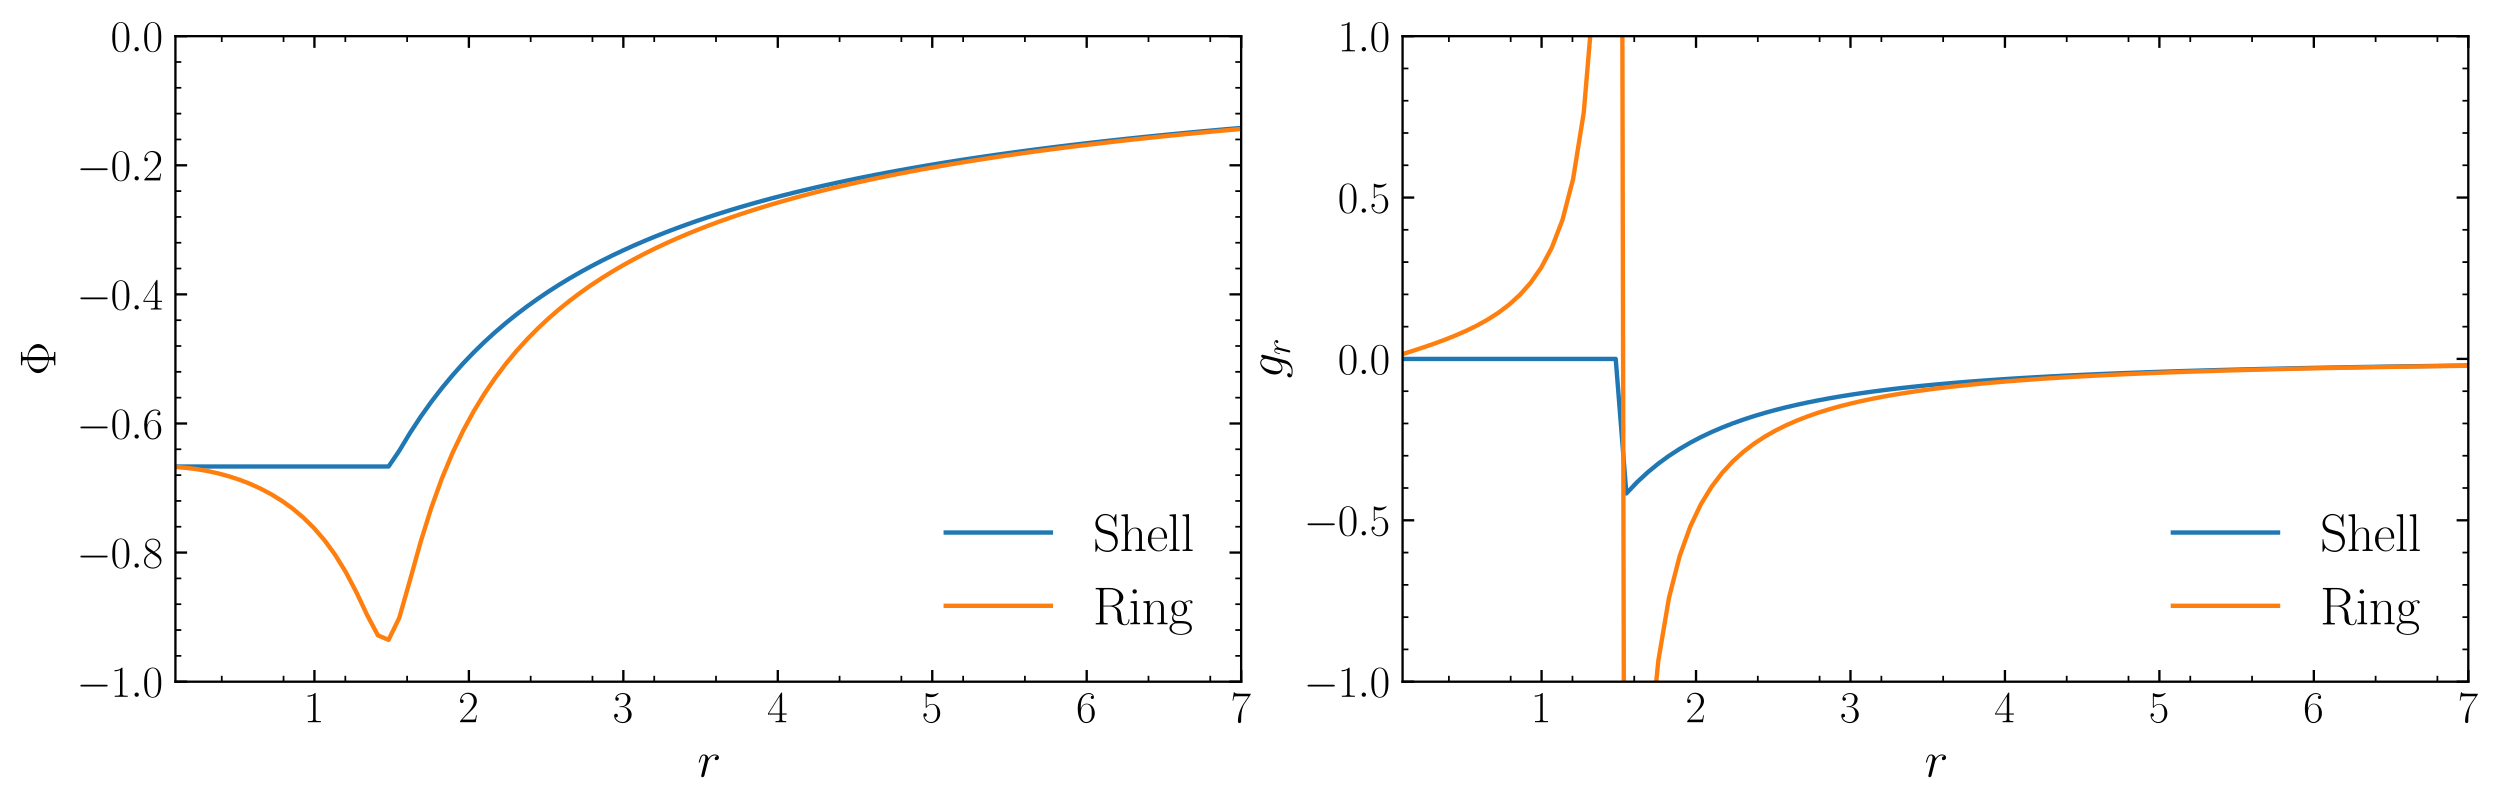 <?xml version="1.0" encoding="utf-8" standalone="no"?>
<!DOCTYPE svg PUBLIC "-//W3C//DTD SVG 1.1//EN"
  "http://www.w3.org/Graphics/SVG/1.1/DTD/svg11.dtd">
<svg xmlns:xlink="http://www.w3.org/1999/xlink" width="856.138pt" height="276.48pt" viewBox="0 0 856.138 276.48" xmlns="http://www.w3.org/2000/svg" version="1.1">
 <defs>
  <style type="text/css">*{stroke-linejoin: round; stroke-linecap: butt}</style>
 </defs>
 <g id="figure_1">
  <g id="patch_1">
   <path d="M 0 276.48 
L 856.138 276.48 
L 856.138 0 
L 0 0 
z
" style="fill: #ffffff"/>
  </g>
  <g id="axes_1">
   <g id="patch_2">
    <path d="M 60.076 233.441 
L 425.04 233.441 
L 425.04 12.389 
L 60.076 12.389 
z
" style="fill: #ffffff"/>
   </g>
   <g id="matplotlib.axis_1">
    <g id="xtick_1">
     <g id="line2d_1">
      <defs>
       <path id="mc310a62a4a" d="M 0 0 
L 0 -4 
" style="stroke: #000000; stroke-width: 0.8"/>
      </defs>
      <g>
       <use xlink:href="#mc310a62a4a" x="107.68" y="233.441" style="stroke: #000000; stroke-width: 0.8"/>
      </g>
     </g>
     <g id="line2d_2">
      <defs>
       <path id="m1929230d00" d="M 0 0 
L 0 4 
" style="stroke: #000000; stroke-width: 0.8"/>
      </defs>
      <g>
       <use xlink:href="#m1929230d00" x="107.68" y="12.389" style="stroke: #000000; stroke-width: 0.8"/>
      </g>
     </g>
     <g id="text_1">
      <!-- $\mathdefault{1}$ -->
      <g transform="translate(104.022 247.319) scale(0.15 -0.15)">
       <defs>
        <path id="CMR17-31" d="M 1702 4058 
C 1702 4192 1696 4192 1606 4192 
C 1357 3916 979 3827 621 3827 
C 602 3827 570 3827 563 3808 
C 557 3795 557 3782 557 3648 
C 755 3648 1088 3686 1344 3839 
L 1344 461 
C 1344 236 1331 160 781 160 
L 589 160 
L 589 0 
C 896 0 1216 0 1523 0 
C 1830 0 2150 0 2458 0 
L 2458 160 
L 2266 160 
C 1715 160 1702 230 1702 458 
L 1702 4058 
z
" transform="scale(0.016)"/>
       </defs>
       <use xlink:href="#CMR17-31" transform="scale(0.996)"/>
      </g>
     </g>
    </g>
    <g id="xtick_2">
     <g id="line2d_3">
      <g>
       <use xlink:href="#mc310a62a4a" x="160.573" y="233.441" style="stroke: #000000; stroke-width: 0.8"/>
      </g>
     </g>
     <g id="line2d_4">
      <g>
       <use xlink:href="#m1929230d00" x="160.573" y="12.389" style="stroke: #000000; stroke-width: 0.8"/>
      </g>
     </g>
     <g id="text_2">
      <!-- $\mathdefault{2}$ -->
      <g transform="translate(156.915 247.319) scale(0.15 -0.15)">
       <defs>
        <path id="CMR17-32" d="M 2669 989 
L 2554 989 
C 2490 536 2438 459 2413 420 
C 2381 369 1920 369 1830 369 
L 602 369 
C 832 619 1280 1072 1824 1597 
C 2214 1967 2669 2402 2669 3035 
C 2669 3790 2067 4224 1395 4224 
C 691 4224 262 3604 262 3030 
C 262 2780 448 2748 525 2748 
C 589 2748 781 2787 781 3010 
C 781 3207 614 3264 525 3264 
C 486 3264 448 3258 422 3245 
C 544 3790 915 4058 1306 4058 
C 1862 4058 2227 3617 2227 3035 
C 2227 2479 1901 2000 1536 1584 
L 262 146 
L 262 0 
L 2515 0 
L 2669 989 
z
" transform="scale(0.016)"/>
       </defs>
       <use xlink:href="#CMR17-32" transform="scale(0.996)"/>
      </g>
     </g>
    </g>
    <g id="xtick_3">
     <g id="line2d_5">
      <g>
       <use xlink:href="#mc310a62a4a" x="213.467" y="233.441" style="stroke: #000000; stroke-width: 0.8"/>
      </g>
     </g>
     <g id="line2d_6">
      <g>
       <use xlink:href="#m1929230d00" x="213.467" y="12.389" style="stroke: #000000; stroke-width: 0.8"/>
      </g>
     </g>
     <g id="text_3">
      <!-- $\mathdefault{3}$ -->
      <g transform="translate(209.808 247.319) scale(0.15 -0.15)">
       <defs>
        <path id="CMR17-33" d="M 1414 2157 
C 1984 2157 2234 1662 2234 1090 
C 2234 320 1824 25 1453 25 
C 1114 25 563 194 390 693 
C 422 680 454 680 486 680 
C 640 680 755 782 755 948 
C 755 1133 614 1216 486 1216 
C 378 1216 211 1165 211 926 
C 211 335 787 -128 1466 -128 
C 2176 -128 2720 430 2720 1085 
C 2720 1707 2208 2157 1600 2227 
C 2086 2328 2554 2756 2554 3329 
C 2554 3820 2048 4179 1472 4179 
C 890 4179 378 3829 378 3329 
C 378 3110 544 3072 627 3072 
C 762 3072 877 3155 877 3321 
C 877 3486 762 3569 627 3569 
C 602 3569 570 3569 544 3557 
C 730 3959 1235 4032 1459 4032 
C 1683 4032 2106 3925 2106 3320 
C 2106 3143 2080 2828 1862 2550 
C 1670 2304 1453 2304 1242 2284 
C 1210 2284 1062 2269 1037 2269 
C 992 2263 966 2257 966 2208 
C 966 2163 973 2157 1101 2157 
L 1414 2157 
z
" transform="scale(0.016)"/>
       </defs>
       <use xlink:href="#CMR17-33" transform="scale(0.996)"/>
      </g>
     </g>
    </g>
    <g id="xtick_4">
     <g id="line2d_7">
      <g>
       <use xlink:href="#mc310a62a4a" x="266.36" y="233.441" style="stroke: #000000; stroke-width: 0.8"/>
      </g>
     </g>
     <g id="line2d_8">
      <g>
       <use xlink:href="#m1929230d00" x="266.36" y="12.389" style="stroke: #000000; stroke-width: 0.8"/>
      </g>
     </g>
     <g id="text_4">
      <!-- $\mathdefault{4}$ -->
      <g transform="translate(262.702 247.319) scale(0.15 -0.15)">
       <defs>
        <path id="CMR17-34" d="M 2150 4122 
C 2150 4256 2144 4256 2029 4256 
L 128 1254 
L 128 1088 
L 1779 1088 
L 1779 457 
C 1779 224 1766 160 1318 160 
L 1197 160 
L 1197 0 
C 1402 0 1747 0 1965 0 
C 2182 0 2528 0 2733 0 
L 2733 160 
L 2611 160 
C 2163 160 2150 224 2150 457 
L 2150 1088 
L 2803 1088 
L 2803 1254 
L 2150 1254 
L 2150 4122 
z
M 1798 3703 
L 1798 1254 
L 256 1254 
L 1798 3703 
z
" transform="scale(0.016)"/>
       </defs>
       <use xlink:href="#CMR17-34" transform="scale(0.996)"/>
      </g>
     </g>
    </g>
    <g id="xtick_5">
     <g id="line2d_9">
      <g>
       <use xlink:href="#mc310a62a4a" x="319.253" y="233.441" style="stroke: #000000; stroke-width: 0.8"/>
      </g>
     </g>
     <g id="line2d_10">
      <g>
       <use xlink:href="#m1929230d00" x="319.253" y="12.389" style="stroke: #000000; stroke-width: 0.8"/>
      </g>
     </g>
     <g id="text_5">
      <!-- $\mathdefault{5}$ -->
      <g transform="translate(315.595 247.319) scale(0.15 -0.15)">
       <defs>
        <path id="CMR17-35" d="M 730 3692 
C 794 3666 1056 3584 1325 3584 
C 1920 3584 2246 3911 2432 4100 
C 2432 4157 2432 4192 2394 4192 
C 2387 4192 2374 4192 2323 4163 
C 2099 4058 1837 3973 1517 3973 
C 1325 3973 1037 3999 723 4139 
C 653 4171 640 4171 634 4171 
C 602 4171 595 4164 595 4037 
L 595 2203 
C 595 2089 595 2057 659 2057 
C 691 2057 704 2070 736 2114 
C 941 2401 1222 2522 1542 2522 
C 1766 2522 2246 2382 2246 1289 
C 2246 1085 2246 715 2054 421 
C 1894 159 1645 25 1370 25 
C 947 25 518 320 403 814 
C 429 807 480 795 506 795 
C 589 795 749 840 749 1038 
C 749 1210 627 1280 506 1280 
C 358 1280 262 1190 262 1011 
C 262 454 704 -128 1382 -128 
C 2042 -128 2669 440 2669 1264 
C 2669 2030 2170 2624 1549 2624 
C 1222 2624 947 2503 730 2274 
L 730 3692 
z
" transform="scale(0.016)"/>
       </defs>
       <use xlink:href="#CMR17-35" transform="scale(0.996)"/>
      </g>
     </g>
    </g>
    <g id="xtick_6">
     <g id="line2d_11">
      <g>
       <use xlink:href="#mc310a62a4a" x="372.147" y="233.441" style="stroke: #000000; stroke-width: 0.8"/>
      </g>
     </g>
     <g id="line2d_12">
      <g>
       <use xlink:href="#m1929230d00" x="372.147" y="12.389" style="stroke: #000000; stroke-width: 0.8"/>
      </g>
     </g>
     <g id="text_6">
      <!-- $\mathdefault{6}$ -->
      <g transform="translate(368.489 247.319) scale(0.15 -0.15)">
       <defs>
        <path id="CMR17-36" d="M 678 2176 
C 678 3690 1395 4032 1811 4032 
C 1946 4032 2272 4009 2400 3776 
C 2298 3776 2106 3776 2106 3553 
C 2106 3381 2246 3323 2336 3323 
C 2394 3323 2566 3348 2566 3560 
C 2566 3954 2246 4179 1805 4179 
C 1043 4179 243 3390 243 1984 
C 243 253 966 -128 1478 -128 
C 2099 -128 2688 427 2688 1283 
C 2688 2081 2170 2662 1517 2662 
C 1126 2662 838 2407 678 1960 
L 678 2176 
z
M 1478 25 
C 691 25 691 1200 691 1436 
C 691 1896 909 2560 1504 2560 
C 1613 2560 1926 2560 2138 2120 
C 2253 1870 2253 1609 2253 1289 
C 2253 944 2253 690 2118 434 
C 1978 171 1773 25 1478 25 
z
" transform="scale(0.016)"/>
       </defs>
       <use xlink:href="#CMR17-36" transform="scale(0.996)"/>
      </g>
     </g>
    </g>
    <g id="xtick_7">
     <g id="line2d_13">
      <g>
       <use xlink:href="#mc310a62a4a" x="425.04" y="233.441" style="stroke: #000000; stroke-width: 0.8"/>
      </g>
     </g>
     <g id="line2d_14">
      <g>
       <use xlink:href="#m1929230d00" x="425.04" y="12.389" style="stroke: #000000; stroke-width: 0.8"/>
      </g>
     </g>
     <g id="text_7">
      <!-- $\mathdefault{7}$ -->
      <g transform="translate(421.382 247.319) scale(0.15 -0.15)">
       <defs>
        <path id="CMR17-37" d="M 2886 3941 
L 2886 4081 
L 1382 4081 
C 634 4081 621 4165 595 4288 
L 480 4288 
L 294 3094 
L 410 3094 
C 429 3215 474 3540 550 3661 
C 589 3712 1062 3712 1171 3712 
L 2579 3712 
L 1869 2661 
C 1395 1954 1069 999 1069 165 
C 1069 89 1069 -128 1299 -128 
C 1530 -128 1530 89 1530 171 
L 1530 465 
C 1530 1508 1709 2196 2003 2636 
L 2886 3941 
z
" transform="scale(0.016)"/>
       </defs>
       <use xlink:href="#CMR17-37" transform="scale(0.996)"/>
      </g>
     </g>
    </g>
    <g id="xtick_8">
     <g id="line2d_15">
      <defs>
       <path id="m6a909595a7" d="M 0 0 
L 0 -2 
" style="stroke: #000000; stroke-width: 0.6"/>
      </defs>
      <g>
       <use xlink:href="#m6a909595a7" x="75.944" y="233.441" style="stroke: #000000; stroke-width: 0.6"/>
      </g>
     </g>
     <g id="line2d_16">
      <defs>
       <path id="m5477a91a3f" d="M 0 0 
L 0 2 
" style="stroke: #000000; stroke-width: 0.6"/>
      </defs>
      <g>
       <use xlink:href="#m5477a91a3f" x="75.944" y="12.389" style="stroke: #000000; stroke-width: 0.6"/>
      </g>
     </g>
    </g>
    <g id="xtick_9">
     <g id="line2d_17">
      <g>
       <use xlink:href="#m6a909595a7" x="97.101" y="233.441" style="stroke: #000000; stroke-width: 0.6"/>
      </g>
     </g>
     <g id="line2d_18">
      <g>
       <use xlink:href="#m5477a91a3f" x="97.101" y="12.389" style="stroke: #000000; stroke-width: 0.6"/>
      </g>
     </g>
    </g>
    <g id="xtick_10">
     <g id="line2d_19">
      <g>
       <use xlink:href="#m6a909595a7" x="118.259" y="233.441" style="stroke: #000000; stroke-width: 0.6"/>
      </g>
     </g>
     <g id="line2d_20">
      <g>
       <use xlink:href="#m5477a91a3f" x="118.259" y="12.389" style="stroke: #000000; stroke-width: 0.6"/>
      </g>
     </g>
    </g>
    <g id="xtick_11">
     <g id="line2d_21">
      <g>
       <use xlink:href="#m6a909595a7" x="139.416" y="233.441" style="stroke: #000000; stroke-width: 0.6"/>
      </g>
     </g>
     <g id="line2d_22">
      <g>
       <use xlink:href="#m5477a91a3f" x="139.416" y="12.389" style="stroke: #000000; stroke-width: 0.6"/>
      </g>
     </g>
    </g>
    <g id="xtick_12">
     <g id="line2d_23">
      <g>
       <use xlink:href="#m6a909595a7" x="181.731" y="233.441" style="stroke: #000000; stroke-width: 0.6"/>
      </g>
     </g>
     <g id="line2d_24">
      <g>
       <use xlink:href="#m5477a91a3f" x="181.731" y="12.389" style="stroke: #000000; stroke-width: 0.6"/>
      </g>
     </g>
    </g>
    <g id="xtick_13">
     <g id="line2d_25">
      <g>
       <use xlink:href="#m6a909595a7" x="202.888" y="233.441" style="stroke: #000000; stroke-width: 0.6"/>
      </g>
     </g>
     <g id="line2d_26">
      <g>
       <use xlink:href="#m5477a91a3f" x="202.888" y="12.389" style="stroke: #000000; stroke-width: 0.6"/>
      </g>
     </g>
    </g>
    <g id="xtick_14">
     <g id="line2d_27">
      <g>
       <use xlink:href="#m6a909595a7" x="224.045" y="233.441" style="stroke: #000000; stroke-width: 0.6"/>
      </g>
     </g>
     <g id="line2d_28">
      <g>
       <use xlink:href="#m5477a91a3f" x="224.045" y="12.389" style="stroke: #000000; stroke-width: 0.6"/>
      </g>
     </g>
    </g>
    <g id="xtick_15">
     <g id="line2d_29">
      <g>
       <use xlink:href="#m6a909595a7" x="245.203" y="233.441" style="stroke: #000000; stroke-width: 0.6"/>
      </g>
     </g>
     <g id="line2d_30">
      <g>
       <use xlink:href="#m5477a91a3f" x="245.203" y="12.389" style="stroke: #000000; stroke-width: 0.6"/>
      </g>
     </g>
    </g>
    <g id="xtick_16">
     <g id="line2d_31">
      <g>
       <use xlink:href="#m6a909595a7" x="287.517" y="233.441" style="stroke: #000000; stroke-width: 0.6"/>
      </g>
     </g>
     <g id="line2d_32">
      <g>
       <use xlink:href="#m5477a91a3f" x="287.517" y="12.389" style="stroke: #000000; stroke-width: 0.6"/>
      </g>
     </g>
    </g>
    <g id="xtick_17">
     <g id="line2d_33">
      <g>
       <use xlink:href="#m6a909595a7" x="308.675" y="233.441" style="stroke: #000000; stroke-width: 0.6"/>
      </g>
     </g>
     <g id="line2d_34">
      <g>
       <use xlink:href="#m5477a91a3f" x="308.675" y="12.389" style="stroke: #000000; stroke-width: 0.6"/>
      </g>
     </g>
    </g>
    <g id="xtick_18">
     <g id="line2d_35">
      <g>
       <use xlink:href="#m6a909595a7" x="329.832" y="233.441" style="stroke: #000000; stroke-width: 0.6"/>
      </g>
     </g>
     <g id="line2d_36">
      <g>
       <use xlink:href="#m5477a91a3f" x="329.832" y="12.389" style="stroke: #000000; stroke-width: 0.6"/>
      </g>
     </g>
    </g>
    <g id="xtick_19">
     <g id="line2d_37">
      <g>
       <use xlink:href="#m6a909595a7" x="350.989" y="233.441" style="stroke: #000000; stroke-width: 0.6"/>
      </g>
     </g>
     <g id="line2d_38">
      <g>
       <use xlink:href="#m5477a91a3f" x="350.989" y="12.389" style="stroke: #000000; stroke-width: 0.6"/>
      </g>
     </g>
    </g>
    <g id="xtick_20">
     <g id="line2d_39">
      <g>
       <use xlink:href="#m6a909595a7" x="393.304" y="233.441" style="stroke: #000000; stroke-width: 0.6"/>
      </g>
     </g>
     <g id="line2d_40">
      <g>
       <use xlink:href="#m5477a91a3f" x="393.304" y="12.389" style="stroke: #000000; stroke-width: 0.6"/>
      </g>
     </g>
    </g>
    <g id="xtick_21">
     <g id="line2d_41">
      <g>
       <use xlink:href="#m6a909595a7" x="414.461" y="233.441" style="stroke: #000000; stroke-width: 0.6"/>
      </g>
     </g>
     <g id="line2d_42">
      <g>
       <use xlink:href="#m5477a91a3f" x="414.461" y="12.389" style="stroke: #000000; stroke-width: 0.6"/>
      </g>
     </g>
    </g>
    <g id="text_8">
     <!-- $r$ -->
     <g transform="translate(238.821 265.986) scale(0.17 -0.17)">
      <defs>
       <path id="CMMI12-72" d="M 2490 2612 
C 2291 2574 2189 2433 2189 2293 
C 2189 2139 2310 2088 2400 2088 
C 2579 2088 2726 2242 2726 2433 
C 2726 2638 2528 2816 2208 2816 
C 1952 2816 1658 2701 1389 2312 
C 1344 2650 1088 2816 832 2816 
C 582 2816 454 2625 378 2484 
C 269 2254 173 1871 173 1839 
C 173 1814 198 1782 243 1782 
C 294 1782 301 1788 339 1935 
C 435 2318 557 2689 813 2689 
C 966 2689 1011 2580 1011 2395 
C 1011 2254 947 2005 902 1807 
L 723 1118 
C 698 996 627 709 595 594 
C 550 428 480 128 480 96 
C 480 6 550 -64 646 -64 
C 717 -64 838 -19 877 109 
C 896 160 1133 1124 1171 1271 
C 1203 1411 1242 1546 1274 1686 
C 1299 1775 1325 1878 1344 1961 
C 1363 2018 1536 2331 1696 2472 
C 1773 2542 1939 2689 2202 2689 
C 2304 2689 2406 2670 2490 2612 
z
" transform="scale(0.016)"/>
      </defs>
      <use xlink:href="#CMMI12-72" transform="scale(0.996)"/>
     </g>
    </g>
   </g>
   <g id="matplotlib.axis_2">
    <g id="ytick_1">
     <g id="line2d_43">
      <defs>
       <path id="m369d81bbe6" d="M 0 0 
L 4 0 
" style="stroke: #000000; stroke-width: 0.8"/>
      </defs>
      <g>
       <use xlink:href="#m369d81bbe6" x="60.076" y="233.441" style="stroke: #000000; stroke-width: 0.8"/>
      </g>
     </g>
     <g id="line2d_44">
      <defs>
       <path id="m81b1fbd8c0" d="M 0 0 
L -4 0 
" style="stroke: #000000; stroke-width: 0.8"/>
      </defs>
      <g>
       <use xlink:href="#m81b1fbd8c0" x="425.04" y="233.441" style="stroke: #000000; stroke-width: 0.8"/>
      </g>
     </g>
     <g id="text_9">
      <!-- $\mathdefault{−1.0}$ -->
      <g transform="translate(26.256 238.63) scale(0.15 -0.15)">
       <defs>
        <path id="CMSY10-0" d="M 4218 1472 
C 4326 1472 4442 1472 4442 1600 
C 4442 1728 4326 1728 4218 1728 
L 755 1728 
C 646 1728 531 1728 531 1600 
C 531 1472 646 1472 755 1472 
L 4218 1472 
z
" transform="scale(0.016)"/>
        <path id="CMMI12-3a" d="M 1178 307 
C 1178 492 1024 619 870 619 
C 685 619 557 466 557 313 
C 557 128 710 0 864 0 
C 1050 0 1178 153 1178 307 
z
" transform="scale(0.016)"/>
        <path id="CMR17-30" d="M 2688 2025 
C 2688 2416 2682 3080 2413 3591 
C 2176 4039 1798 4198 1466 4198 
C 1158 4198 768 4058 525 3597 
C 269 3118 243 2524 243 2025 
C 243 1661 250 1106 448 619 
C 723 -39 1216 -128 1466 -128 
C 1760 -128 2208 -7 2470 600 
C 2662 1042 2688 1559 2688 2025 
z
M 1466 -26 
C 1056 -26 813 325 723 812 
C 653 1188 653 1738 653 2096 
C 653 2588 653 2997 736 3387 
C 858 3929 1216 4096 1466 4096 
C 1728 4096 2067 3923 2189 3400 
C 2272 3036 2278 2607 2278 2096 
C 2278 1680 2278 1169 2202 792 
C 2067 95 1690 -26 1466 -26 
z
" transform="scale(0.016)"/>
       </defs>
       <use xlink:href="#CMSY10-0" transform="scale(0.996)"/>
       <use xlink:href="#CMR17-31" transform="translate(77.487 0) scale(0.996)"/>
       <use xlink:href="#CMMI12-3a" transform="translate(123.178 0) scale(0.996)"/>
       <use xlink:href="#CMR17-30" transform="translate(150.275 0) scale(0.996)"/>
      </g>
     </g>
    </g>
    <g id="ytick_2">
     <g id="line2d_45">
      <g>
       <use xlink:href="#m369d81bbe6" x="60.076" y="189.23" style="stroke: #000000; stroke-width: 0.8"/>
      </g>
     </g>
     <g id="line2d_46">
      <g>
       <use xlink:href="#m81b1fbd8c0" x="425.04" y="189.23" style="stroke: #000000; stroke-width: 0.8"/>
      </g>
     </g>
     <g id="text_10">
      <!-- $\mathdefault{−0.8}$ -->
      <g transform="translate(26.256 194.419) scale(0.15 -0.15)">
       <defs>
        <path id="CMR17-38" d="M 1741 2264 
C 2144 2467 2554 2773 2554 3263 
C 2554 3841 1990 4179 1472 4179 
C 890 4179 378 3759 378 3180 
C 378 3021 416 2747 666 2505 
C 730 2442 998 2251 1171 2130 
C 883 1983 211 1634 211 934 
C 211 279 838 -128 1459 -128 
C 2144 -128 2720 362 2720 1010 
C 2720 1590 2330 1857 2074 2029 
L 1741 2264 
z
M 902 2822 
C 851 2854 595 3051 595 3351 
C 595 3739 998 4032 1459 4032 
C 1965 4032 2336 3676 2336 3262 
C 2336 2669 1670 2331 1638 2331 
C 1632 2331 1626 2331 1574 2370 
L 902 2822 
z
M 2080 1519 
C 2176 1449 2483 1240 2483 851 
C 2483 381 2010 25 1472 25 
C 890 25 448 438 448 940 
C 448 1443 838 1862 1280 2060 
L 2080 1519 
z
" transform="scale(0.016)"/>
       </defs>
       <use xlink:href="#CMSY10-0" transform="scale(0.996)"/>
       <use xlink:href="#CMR17-30" transform="translate(77.487 0) scale(0.996)"/>
       <use xlink:href="#CMMI12-3a" transform="translate(123.178 0) scale(0.996)"/>
       <use xlink:href="#CMR17-38" transform="translate(150.275 0) scale(0.996)"/>
      </g>
     </g>
    </g>
    <g id="ytick_3">
     <g id="line2d_47">
      <g>
       <use xlink:href="#m369d81bbe6" x="60.076" y="145.02" style="stroke: #000000; stroke-width: 0.8"/>
      </g>
     </g>
     <g id="line2d_48">
      <g>
       <use xlink:href="#m81b1fbd8c0" x="425.04" y="145.02" style="stroke: #000000; stroke-width: 0.8"/>
      </g>
     </g>
     <g id="text_11">
      <!-- $\mathdefault{−0.6}$ -->
      <g transform="translate(26.256 150.209) scale(0.15 -0.15)">
       <use xlink:href="#CMSY10-0" transform="scale(0.996)"/>
       <use xlink:href="#CMR17-30" transform="translate(77.487 0) scale(0.996)"/>
       <use xlink:href="#CMMI12-3a" transform="translate(123.178 0) scale(0.996)"/>
       <use xlink:href="#CMR17-36" transform="translate(150.275 0) scale(0.996)"/>
      </g>
     </g>
    </g>
    <g id="ytick_4">
     <g id="line2d_49">
      <g>
       <use xlink:href="#m369d81bbe6" x="60.076" y="100.81" style="stroke: #000000; stroke-width: 0.8"/>
      </g>
     </g>
     <g id="line2d_50">
      <g>
       <use xlink:href="#m81b1fbd8c0" x="425.04" y="100.81" style="stroke: #000000; stroke-width: 0.8"/>
      </g>
     </g>
     <g id="text_12">
      <!-- $\mathdefault{−0.4}$ -->
      <g transform="translate(26.256 105.998) scale(0.15 -0.15)">
       <use xlink:href="#CMSY10-0" transform="scale(0.996)"/>
       <use xlink:href="#CMR17-30" transform="translate(77.487 0) scale(0.996)"/>
       <use xlink:href="#CMMI12-3a" transform="translate(123.178 0) scale(0.996)"/>
       <use xlink:href="#CMR17-34" transform="translate(150.275 0) scale(0.996)"/>
      </g>
     </g>
    </g>
    <g id="ytick_5">
     <g id="line2d_51">
      <g>
       <use xlink:href="#m369d81bbe6" x="60.076" y="56.599" style="stroke: #000000; stroke-width: 0.8"/>
      </g>
     </g>
     <g id="line2d_52">
      <g>
       <use xlink:href="#m81b1fbd8c0" x="425.04" y="56.599" style="stroke: #000000; stroke-width: 0.8"/>
      </g>
     </g>
     <g id="text_13">
      <!-- $\mathdefault{−0.2}$ -->
      <g transform="translate(26.256 61.788) scale(0.15 -0.15)">
       <use xlink:href="#CMSY10-0" transform="scale(0.996)"/>
       <use xlink:href="#CMR17-30" transform="translate(77.487 0) scale(0.996)"/>
       <use xlink:href="#CMMI12-3a" transform="translate(123.178 0) scale(0.996)"/>
       <use xlink:href="#CMR17-32" transform="translate(150.275 0) scale(0.996)"/>
      </g>
     </g>
    </g>
    <g id="ytick_6">
     <g id="line2d_53">
      <g>
       <use xlink:href="#m369d81bbe6" x="60.076" y="12.389" style="stroke: #000000; stroke-width: 0.8"/>
      </g>
     </g>
     <g id="line2d_54">
      <g>
       <use xlink:href="#m81b1fbd8c0" x="425.04" y="12.389" style="stroke: #000000; stroke-width: 0.8"/>
      </g>
     </g>
     <g id="text_14">
      <!-- $\mathdefault{0.0}$ -->
      <g transform="translate(37.879 17.578) scale(0.15 -0.15)">
       <use xlink:href="#CMR17-30" transform="scale(0.996)"/>
       <use xlink:href="#CMMI12-3a" transform="translate(45.69 0) scale(0.996)"/>
       <use xlink:href="#CMR17-30" transform="translate(72.788 0) scale(0.996)"/>
      </g>
     </g>
    </g>
    <g id="ytick_7">
     <g id="line2d_55">
      <defs>
       <path id="m84a3cdd451" d="M 0 0 
L 2 0 
" style="stroke: #000000; stroke-width: 0.6"/>
      </defs>
      <g>
       <use xlink:href="#m84a3cdd451" x="60.076" y="224.599" style="stroke: #000000; stroke-width: 0.6"/>
      </g>
     </g>
     <g id="line2d_56">
      <defs>
       <path id="m4304f55cbd" d="M 0 0 
L -2 0 
" style="stroke: #000000; stroke-width: 0.6"/>
      </defs>
      <g>
       <use xlink:href="#m4304f55cbd" x="425.04" y="224.599" style="stroke: #000000; stroke-width: 0.6"/>
      </g>
     </g>
    </g>
    <g id="ytick_8">
     <g id="line2d_57">
      <g>
       <use xlink:href="#m84a3cdd451" x="60.076" y="215.757" style="stroke: #000000; stroke-width: 0.6"/>
      </g>
     </g>
     <g id="line2d_58">
      <g>
       <use xlink:href="#m4304f55cbd" x="425.04" y="215.757" style="stroke: #000000; stroke-width: 0.6"/>
      </g>
     </g>
    </g>
    <g id="ytick_9">
     <g id="line2d_59">
      <g>
       <use xlink:href="#m84a3cdd451" x="60.076" y="206.915" style="stroke: #000000; stroke-width: 0.6"/>
      </g>
     </g>
     <g id="line2d_60">
      <g>
       <use xlink:href="#m4304f55cbd" x="425.04" y="206.915" style="stroke: #000000; stroke-width: 0.6"/>
      </g>
     </g>
    </g>
    <g id="ytick_10">
     <g id="line2d_61">
      <g>
       <use xlink:href="#m84a3cdd451" x="60.076" y="198.072" style="stroke: #000000; stroke-width: 0.6"/>
      </g>
     </g>
     <g id="line2d_62">
      <g>
       <use xlink:href="#m4304f55cbd" x="425.04" y="198.072" style="stroke: #000000; stroke-width: 0.6"/>
      </g>
     </g>
    </g>
    <g id="ytick_11">
     <g id="line2d_63">
      <g>
       <use xlink:href="#m84a3cdd451" x="60.076" y="180.388" style="stroke: #000000; stroke-width: 0.6"/>
      </g>
     </g>
     <g id="line2d_64">
      <g>
       <use xlink:href="#m4304f55cbd" x="425.04" y="180.388" style="stroke: #000000; stroke-width: 0.6"/>
      </g>
     </g>
    </g>
    <g id="ytick_12">
     <g id="line2d_65">
      <g>
       <use xlink:href="#m84a3cdd451" x="60.076" y="171.546" style="stroke: #000000; stroke-width: 0.6"/>
      </g>
     </g>
     <g id="line2d_66">
      <g>
       <use xlink:href="#m4304f55cbd" x="425.04" y="171.546" style="stroke: #000000; stroke-width: 0.6"/>
      </g>
     </g>
    </g>
    <g id="ytick_13">
     <g id="line2d_67">
      <g>
       <use xlink:href="#m84a3cdd451" x="60.076" y="162.704" style="stroke: #000000; stroke-width: 0.6"/>
      </g>
     </g>
     <g id="line2d_68">
      <g>
       <use xlink:href="#m4304f55cbd" x="425.04" y="162.704" style="stroke: #000000; stroke-width: 0.6"/>
      </g>
     </g>
    </g>
    <g id="ytick_14">
     <g id="line2d_69">
      <g>
       <use xlink:href="#m84a3cdd451" x="60.076" y="153.862" style="stroke: #000000; stroke-width: 0.6"/>
      </g>
     </g>
     <g id="line2d_70">
      <g>
       <use xlink:href="#m4304f55cbd" x="425.04" y="153.862" style="stroke: #000000; stroke-width: 0.6"/>
      </g>
     </g>
    </g>
    <g id="ytick_15">
     <g id="line2d_71">
      <g>
       <use xlink:href="#m84a3cdd451" x="60.076" y="136.178" style="stroke: #000000; stroke-width: 0.6"/>
      </g>
     </g>
     <g id="line2d_72">
      <g>
       <use xlink:href="#m4304f55cbd" x="425.04" y="136.178" style="stroke: #000000; stroke-width: 0.6"/>
      </g>
     </g>
    </g>
    <g id="ytick_16">
     <g id="line2d_73">
      <g>
       <use xlink:href="#m84a3cdd451" x="60.076" y="127.336" style="stroke: #000000; stroke-width: 0.6"/>
      </g>
     </g>
     <g id="line2d_74">
      <g>
       <use xlink:href="#m4304f55cbd" x="425.04" y="127.336" style="stroke: #000000; stroke-width: 0.6"/>
      </g>
     </g>
    </g>
    <g id="ytick_17">
     <g id="line2d_75">
      <g>
       <use xlink:href="#m84a3cdd451" x="60.076" y="118.494" style="stroke: #000000; stroke-width: 0.6"/>
      </g>
     </g>
     <g id="line2d_76">
      <g>
       <use xlink:href="#m4304f55cbd" x="425.04" y="118.494" style="stroke: #000000; stroke-width: 0.6"/>
      </g>
     </g>
    </g>
    <g id="ytick_18">
     <g id="line2d_77">
      <g>
       <use xlink:href="#m84a3cdd451" x="60.076" y="109.652" style="stroke: #000000; stroke-width: 0.6"/>
      </g>
     </g>
     <g id="line2d_78">
      <g>
       <use xlink:href="#m4304f55cbd" x="425.04" y="109.652" style="stroke: #000000; stroke-width: 0.6"/>
      </g>
     </g>
    </g>
    <g id="ytick_19">
     <g id="line2d_79">
      <g>
       <use xlink:href="#m84a3cdd451" x="60.076" y="91.968" style="stroke: #000000; stroke-width: 0.6"/>
      </g>
     </g>
     <g id="line2d_80">
      <g>
       <use xlink:href="#m4304f55cbd" x="425.04" y="91.968" style="stroke: #000000; stroke-width: 0.6"/>
      </g>
     </g>
    </g>
    <g id="ytick_20">
     <g id="line2d_81">
      <g>
       <use xlink:href="#m84a3cdd451" x="60.076" y="83.125" style="stroke: #000000; stroke-width: 0.6"/>
      </g>
     </g>
     <g id="line2d_82">
      <g>
       <use xlink:href="#m4304f55cbd" x="425.04" y="83.125" style="stroke: #000000; stroke-width: 0.6"/>
      </g>
     </g>
    </g>
    <g id="ytick_21">
     <g id="line2d_83">
      <g>
       <use xlink:href="#m84a3cdd451" x="60.076" y="74.283" style="stroke: #000000; stroke-width: 0.6"/>
      </g>
     </g>
     <g id="line2d_84">
      <g>
       <use xlink:href="#m4304f55cbd" x="425.04" y="74.283" style="stroke: #000000; stroke-width: 0.6"/>
      </g>
     </g>
    </g>
    <g id="ytick_22">
     <g id="line2d_85">
      <g>
       <use xlink:href="#m84a3cdd451" x="60.076" y="65.441" style="stroke: #000000; stroke-width: 0.6"/>
      </g>
     </g>
     <g id="line2d_86">
      <g>
       <use xlink:href="#m4304f55cbd" x="425.04" y="65.441" style="stroke: #000000; stroke-width: 0.6"/>
      </g>
     </g>
    </g>
    <g id="ytick_23">
     <g id="line2d_87">
      <g>
       <use xlink:href="#m84a3cdd451" x="60.076" y="47.757" style="stroke: #000000; stroke-width: 0.6"/>
      </g>
     </g>
     <g id="line2d_88">
      <g>
       <use xlink:href="#m4304f55cbd" x="425.04" y="47.757" style="stroke: #000000; stroke-width: 0.6"/>
      </g>
     </g>
    </g>
    <g id="ytick_24">
     <g id="line2d_89">
      <g>
       <use xlink:href="#m84a3cdd451" x="60.076" y="38.915" style="stroke: #000000; stroke-width: 0.6"/>
      </g>
     </g>
     <g id="line2d_90">
      <g>
       <use xlink:href="#m4304f55cbd" x="425.04" y="38.915" style="stroke: #000000; stroke-width: 0.6"/>
      </g>
     </g>
    </g>
    <g id="ytick_25">
     <g id="line2d_91">
      <g>
       <use xlink:href="#m84a3cdd451" x="60.076" y="30.073" style="stroke: #000000; stroke-width: 0.6"/>
      </g>
     </g>
     <g id="line2d_92">
      <g>
       <use xlink:href="#m4304f55cbd" x="425.04" y="30.073" style="stroke: #000000; stroke-width: 0.6"/>
      </g>
     </g>
    </g>
    <g id="ytick_26">
     <g id="line2d_93">
      <g>
       <use xlink:href="#m84a3cdd451" x="60.076" y="21.231" style="stroke: #000000; stroke-width: 0.6"/>
      </g>
     </g>
     <g id="line2d_94">
      <g>
       <use xlink:href="#m4304f55cbd" x="425.04" y="21.231" style="stroke: #000000; stroke-width: 0.6"/>
      </g>
     </g>
    </g>
    <g id="text_15">
     <!-- $\Phi$ -->
     <g transform="translate(18.961 128.568) rotate(-90) scale(0.17 -0.17)">
      <defs>
       <path id="CMR17-8" d="M 2330 818 
C 3366 907 3974 1553 3974 2172 
C 3974 2818 3341 3444 2330 3534 
L 2330 3897 
C 2330 4128 2342 4192 2829 4192 
L 2970 4192 
L 2970 4352 
C 2707 4352 2400 4352 2131 4352 
C 1862 4352 1549 4352 1286 4352 
L 1286 4192 
L 1427 4192 
C 1914 4192 1926 4128 1926 3897 
L 1926 3534 
C 922 3444 294 2811 294 2179 
C 294 1521 947 907 1926 818 
L 1926 454 
C 1926 224 1914 160 1427 160 
L 1286 160 
L 1286 0 
C 1549 0 1862 0 2131 0 
C 2400 0 2707 0 2970 0 
L 2970 160 
L 2829 160 
C 2342 160 2330 224 2330 454 
L 2330 818 
z
M 1926 927 
C 1350 991 768 1323 768 2173 
C 768 3048 1370 3367 1926 3425 
L 1926 927 
z
M 2330 3425 
C 2835 3380 3501 3093 3501 2179 
C 3501 1240 2810 972 2330 927 
L 2330 3425 
z
" transform="scale(0.016)"/>
      </defs>
      <use xlink:href="#CMR17-8" transform="scale(0.996)"/>
     </g>
    </g>
   </g>
   <g id="line2d_95">
    <path d="M 60.076 159.757 
L 63.726 159.757 
L 67.375 159.757 
L 71.025 159.757 
L 74.674 159.757 
L 78.324 159.757 
L 81.974 159.757 
L 85.623 159.757 
L 89.273 159.757 
L 92.923 159.757 
L 96.572 159.757 
L 100.222 159.757 
L 103.872 159.757 
L 107.521 159.757 
L 111.171 159.757 
L 114.821 159.757 
L 118.47 159.757 
L 122.12 159.757 
L 125.769 159.757 
L 129.419 159.757 
L 133.069 159.757 
L 136.718 154.387 
L 140.368 148.331 
L 144.018 142.771 
L 147.667 137.648 
L 151.317 132.912 
L 154.967 128.521 
L 158.616 124.439 
L 162.266 120.634 
L 165.915 117.079 
L 169.565 113.751 
L 173.215 110.627 
L 176.864 107.69 
L 180.514 104.924 
L 184.164 102.313 
L 187.813 99.846 
L 191.463 97.511 
L 195.113 95.297 
L 198.762 93.195 
L 202.412 91.197 
L 206.062 89.296 
L 209.711 87.484 
L 213.361 85.756 
L 217.01 84.105 
L 220.66 82.528 
L 224.31 81.018 
L 227.959 79.571 
L 231.609 78.185 
L 235.259 76.854 
L 238.908 75.576 
L 242.558 74.348 
L 246.208 73.167 
L 249.857 72.03 
L 253.507 70.934 
L 257.157 69.878 
L 260.806 68.86 
L 264.456 67.877 
L 268.105 66.928 
L 271.755 66.01 
L 275.405 65.123 
L 279.054 64.265 
L 282.704 63.434 
L 286.354 62.63 
L 290.003 61.85 
L 293.653 61.095 
L 297.303 60.362 
L 300.952 59.65 
L 304.602 58.96 
L 308.251 58.289 
L 311.901 57.638 
L 315.551 57.004 
L 319.2 56.389 
L 322.85 55.79 
L 326.5 55.207 
L 330.149 54.639 
L 333.799 54.086 
L 337.449 53.548 
L 341.098 53.023 
L 344.748 52.512 
L 348.398 52.013 
L 352.047 51.527 
L 355.697 51.052 
L 359.346 50.589 
L 362.996 50.136 
L 366.646 49.695 
L 370.295 49.263 
L 373.945 48.841 
L 377.595 48.429 
L 381.244 48.026 
L 384.894 47.632 
L 388.544 47.247 
L 392.193 46.87 
L 395.843 46.501 
L 399.493 46.14 
L 403.142 45.786 
L 406.792 45.44 
L 410.441 45.101 
L 414.091 44.769 
L 417.741 44.443 
L 421.39 44.124 
L 425.04 43.811 
" clip-path="url(#pc9e9f9dad2)" style="fill: none; stroke: #1f77b4; stroke-width: 1.5; stroke-linecap: square"/>
   </g>
   <g id="line2d_96">
    <path d="M 60.076 159.918 
L 63.726 160.218 
L 67.375 160.678 
L 71.025 161.304 
L 74.674 162.104 
L 78.324 163.091 
L 81.974 164.28 
L 85.623 165.691 
L 89.273 167.35 
L 92.923 169.288 
L 96.572 171.545 
L 100.222 174.175 
L 103.872 177.243 
L 107.521 180.837 
L 111.171 185.068 
L 114.821 190.074 
L 118.47 196.01 
L 122.12 202.975 
L 125.769 210.705 
L 129.419 217.578 
L 133.069 219.118 
L 136.718 211.615 
L 140.368 198.819 
L 144.018 185.692 
L 147.667 173.983 
L 151.317 163.861 
L 154.967 155.11 
L 158.616 147.482 
L 162.266 140.765 
L 165.915 134.793 
L 169.565 129.439 
L 173.215 124.603 
L 176.864 120.206 
L 180.514 116.184 
L 184.164 112.488 
L 187.813 109.076 
L 191.463 105.913 
L 195.113 102.972 
L 198.762 100.226 
L 202.412 97.657 
L 206.062 95.247 
L 209.711 92.98 
L 213.361 90.842 
L 217.01 88.823 
L 220.66 86.912 
L 224.31 85.101 
L 227.959 83.38 
L 231.609 81.744 
L 235.259 80.186 
L 238.908 78.7 
L 242.558 77.28 
L 246.208 75.924 
L 249.857 74.625 
L 253.507 73.381 
L 257.157 72.187 
L 260.806 71.041 
L 264.456 69.94 
L 268.105 68.881 
L 271.755 67.862 
L 275.405 66.88 
L 279.054 65.934 
L 282.704 65.021 
L 286.354 64.139 
L 290.003 63.287 
L 293.653 62.464 
L 297.303 61.668 
L 300.952 60.897 
L 304.602 60.151 
L 308.251 59.428 
L 311.901 58.727 
L 315.551 58.047 
L 319.2 57.387 
L 322.85 56.746 
L 326.5 56.124 
L 330.149 55.52 
L 333.799 54.932 
L 337.449 54.36 
L 341.098 53.804 
L 344.748 53.263 
L 348.398 52.736 
L 352.047 52.222 
L 355.697 51.722 
L 359.346 51.234 
L 362.996 50.759 
L 366.646 50.295 
L 370.295 49.842 
L 373.945 49.4 
L 377.595 48.969 
L 381.244 48.548 
L 384.894 48.137 
L 388.544 47.734 
L 392.193 47.341 
L 395.843 46.957 
L 399.493 46.581 
L 403.142 46.214 
L 406.792 45.854 
L 410.441 45.502 
L 414.091 45.158 
L 417.741 44.82 
L 421.39 44.49 
L 425.04 44.166 
" clip-path="url(#pc9e9f9dad2)" style="fill: none; stroke: #ff7f0e; stroke-width: 1.5; stroke-linecap: square"/>
   </g>
   <g id="patch_3">
    <path d="M 60.076 233.441 
L 60.076 12.389 
" style="fill: none; stroke: #000000; stroke-width: 0.8; stroke-linejoin: miter; stroke-linecap: square"/>
   </g>
   <g id="patch_4">
    <path d="M 425.04 233.441 
L 425.04 12.389 
" style="fill: none; stroke: #000000; stroke-width: 0.8; stroke-linejoin: miter; stroke-linecap: square"/>
   </g>
   <g id="patch_5">
    <path d="M 60.076 233.441 
L 425.04 233.441 
" style="fill: none; stroke: #000000; stroke-width: 0.8; stroke-linejoin: miter; stroke-linecap: square"/>
   </g>
   <g id="patch_6">
    <path d="M 60.076 12.389 
L 425.04 12.389 
" style="fill: none; stroke: #000000; stroke-width: 0.8; stroke-linejoin: miter; stroke-linecap: square"/>
   </g>
   <g id="legend_1">
    <g id="line2d_97">
     <path d="M 323.877 182.365 
L 341.877 182.365 
L 359.877 182.365 
" style="fill: none; stroke: #1f77b4; stroke-width: 1.5; stroke-linecap: square"/>
    </g>
    <g id="text_16">
     <!-- $\mathrm{Shell}$ -->
     <g transform="translate(374.277 188.665) scale(0.18 -0.18)">
      <defs>
       <path id="CMR17-53" d="M 2803 4290 
C 2803 4404 2797 4411 2758 4411 
C 2720 4411 2707 4385 2682 4328 
L 2490 3907 
C 2246 4257 1875 4416 1472 4416 
C 819 4416 294 3901 294 3253 
C 294 3056 339 2776 557 2510 
C 794 2218 1018 2167 1530 2033 
C 1722 1982 2042 1899 2106 1874 
C 2470 1722 2662 1341 2662 985 
C 2662 527 2336 38 1779 38 
C 1094 38 454 419 410 1311 
C 403 1413 397 1419 352 1419 
C 301 1419 294 1413 294 1285 
L 294 -1 
C 294 -115 301 -122 339 -122 
C 384 -122 397 -90 486 108 
C 493 127 493 140 614 381 
C 934 -39 1472 -128 1779 -128 
C 2477 -128 2970 451 2970 1124 
C 2970 1454 2848 1708 2778 1823 
C 2509 2230 2221 2306 1914 2382 
C 1869 2402 1856 2402 1498 2490 
C 1152 2579 1005 2624 845 2796 
C 666 2992 602 3196 602 3399 
C 602 3812 934 4263 1478 4263 
C 2157 4263 2579 3786 2675 2993 
C 2694 2878 2701 2872 2746 2872 
C 2803 2872 2803 2891 2803 2999 
L 2803 4290 
z
" transform="scale(0.016)"/>
       <path id="CMR17-68" d="M 2656 1933 
C 2656 2259 2592 2790 1837 2790 
C 1312 2790 1056 2368 979 2157 
L 973 2157 
L 973 4396 
L 211 4326 
L 211 4160 
C 589 4160 646 4122 646 3817 
L 646 426 
C 646 184 621 153 211 153 
L 211 -13 
C 365 0 646 0 813 0 
C 979 0 1267 0 1421 -13 
L 1421 153 
C 1011 153 986 178 986 428 
L 986 1658 
C 986 2247 1344 2688 1792 2688 
C 2266 2688 2317 2266 2317 1958 
L 2317 428 
C 2317 184 2291 153 1882 153 
L 1882 -13 
C 2035 0 2317 0 2483 0 
C 2650 0 2938 0 3091 -13 
L 3091 153 
C 2682 153 2656 178 2656 428 
L 2656 1933 
z
" transform="scale(0.016)"/>
       <path id="CMR17-65" d="M 2438 1472 
C 2464 1498 2464 1511 2464 1576 
C 2464 2238 2118 2816 1389 2816 
C 710 2816 173 2169 173 1383 
C 173 551 781 -64 1459 -64 
C 2176 -64 2458 607 2458 740 
C 2458 784 2419 784 2406 784 
C 2362 784 2355 771 2330 696 
C 2189 265 1837 51 1504 51 
C 1229 51 954 203 781 480 
C 582 803 582 1176 582 1472 
L 2438 1472 
z
M 589 1568 
C 634 2505 1126 2714 1382 2714 
C 1818 2714 2112 2297 2118 1568 
L 589 1568 
z
" transform="scale(0.016)"/>
       <path id="CMR17-6c" d="M 979 4396 
L 218 4326 
L 218 4160 
C 595 4160 653 4122 653 3817 
L 653 426 
C 653 184 627 153 218 153 
L 218 -13 
C 371 0 653 0 813 0 
C 979 0 1261 0 1414 -13 
L 1414 153 
C 1005 153 979 178 979 426 
L 979 4396 
z
" transform="scale(0.016)"/>
      </defs>
      <use xlink:href="#CMR17-53" transform="scale(0.996)"/>
      <use xlink:href="#CMR17-68" transform="translate(50.895 0) scale(0.996)"/>
      <use xlink:href="#CMR17-65" transform="translate(101.791 0) scale(0.996)"/>
      <use xlink:href="#CMR17-6c" transform="translate(142.276 0) scale(0.996)"/>
      <use xlink:href="#CMR17-6c" transform="translate(167.147 0) scale(0.996)"/>
     </g>
    </g>
    <g id="line2d_98">
     <path d="M 323.877 207.453 
L 341.877 207.453 
L 359.877 207.453 
" style="fill: none; stroke: #ff7f0e; stroke-width: 1.5; stroke-linecap: square"/>
    </g>
    <g id="text_17">
     <!-- $\mathrm{Ring}$ -->
     <g transform="translate(374.277 213.753) scale(0.18 -0.18)">
      <defs>
       <path id="CMR17-52" d="M 2509 2146 
C 3117 2268 3629 2676 3629 3186 
C 3629 3785 2950 4326 2054 4326 
L 333 4326 
L 333 4160 
C 774 4160 845 4160 845 3873 
L 845 415 
C 845 128 774 128 333 128 
L 333 -26 
C 518 -26 851 -26 1050 -26 
C 1248 -26 1581 -26 1766 -26 
L 1766 128 
C 1325 128 1254 128 1254 417 
L 1254 2112 
L 2003 2112 
C 2368 2112 2573 1964 2662 1881 
C 2918 1632 2918 1459 2918 1024 
C 2918 595 2918 377 3110 160 
C 3354 -102 3680 -128 3821 -128 
C 4294 -128 4365 396 4365 503 
C 4365 540 4365 585 4307 585 
C 4256 585 4250 547 4250 522 
C 4218 112 4032 -26 3834 -26 
C 3482 -26 3443 375 3405 764 
C 3386 898 3373 993 3360 1133 
C 3322 1452 3270 1917 2509 2146 
z
M 1984 2214 
L 1254 2214 
L 1254 3913 
C 1254 4129 1267 4160 1523 4160 
L 1990 4160 
C 2522 4160 3142 3977 3142 3190 
C 3142 2372 2464 2214 1984 2214 
z
" transform="scale(0.016)"/>
       <path id="CMR17-69" d="M 992 3909 
C 992 4049 877 4170 730 4170 
C 589 4170 467 4056 467 3909 
C 467 3769 582 3648 730 3648 
C 870 3648 992 3763 992 3909 
z
M 243 2706 
L 243 2541 
C 602 2541 653 2502 653 2197 
L 653 427 
C 653 184 627 153 218 153 
L 218 -13 
C 371 0 646 0 806 0 
C 960 0 1222 0 1370 -13 
L 1370 153 
C 992 153 979 191 979 420 
L 979 2776 
L 243 2706 
z
" transform="scale(0.016)"/>
       <path id="CMR17-6e" d="M 2656 1933 
C 2656 2259 2592 2790 1837 2790 
C 1331 2790 1069 2400 973 2144 
L 966 2144 
L 966 2790 
L 211 2720 
L 211 2554 
C 589 2554 646 2515 646 2208 
L 646 428 
C 646 184 621 153 211 153 
L 211 -13 
C 365 0 646 0 813 0 
C 979 0 1267 0 1421 -13 
L 1421 153 
C 1011 153 986 178 986 428 
L 986 1658 
C 986 2247 1344 2688 1792 2688 
C 2266 2688 2317 2266 2317 1958 
L 2317 428 
C 2317 184 2291 153 1882 153 
L 1882 -13 
C 2035 0 2317 0 2483 0 
C 2650 0 2938 0 3091 -13 
L 3091 153 
C 2682 153 2656 178 2656 428 
L 2656 1933 
z
" transform="scale(0.016)"/>
       <path id="CMR17-67" d="M 710 1164 
C 832 1068 1043 960 1299 960 
C 1805 960 2240 1357 2240 1888 
C 2240 2054 2189 2310 1997 2509 
C 2176 2692 2438 2752 2586 2752 
C 2611 2752 2650 2752 2682 2734 
C 2656 2728 2598 2703 2598 2605 
C 2598 2527 2656 2471 2739 2471 
C 2835 2471 2886 2533 2886 2614 
C 2886 2731 2790 2854 2586 2854 
C 2330 2854 2106 2738 1926 2580 
C 1734 2753 1504 2816 1299 2816 
C 794 2816 358 2419 358 1888 
C 358 1522 570 1292 634 1228 
C 442 1004 442 743 442 711 
C 442 545 506 302 723 168 
C 390 85 128 -169 128 -486 
C 128 -943 736 -1280 1466 -1280 
C 2170 -1280 2803 -956 2803 -479 
C 2803 384 1856 384 1363 384 
C 1216 384 954 384 922 391 
C 723 423 589 602 589 826 
C 589 883 589 1024 710 1164 
z
M 1299 1068 
C 736 1068 736 1760 736 1889 
C 736 2016 736 2708 1299 2708 
C 1862 2708 1862 2016 1862 1889 
C 1862 1760 1862 1068 1299 1068 
z
M 1466 -1171 
C 826 -1171 384 -835 384 -486 
C 384 -289 493 -105 634 -4 
C 794 104 858 104 1293 104 
C 1818 104 2547 104 2547 -486 
C 2547 -835 2106 -1171 1466 -1171 
z
" transform="scale(0.016)"/>
      </defs>
      <use xlink:href="#CMR17-52" transform="scale(0.996)"/>
      <use xlink:href="#CMR17-69" transform="translate(67.791 0) scale(0.996)"/>
      <use xlink:href="#CMR17-6e" transform="translate(92.662 0) scale(0.996)"/>
      <use xlink:href="#CMR17-67" transform="translate(143.558 0) scale(0.996)"/>
     </g>
    </g>
   </g>
  </g>
  <g id="axes_2">
   <g id="patch_7">
    <path d="M 480.316 233.441 
L 845.28 233.441 
L 845.28 12.389 
L 480.316 12.389 
z
" style="fill: #ffffff"/>
   </g>
   <g id="matplotlib.axis_3">
    <g id="xtick_22">
     <g id="line2d_99">
      <g>
       <use xlink:href="#mc310a62a4a" x="527.92" y="233.441" style="stroke: #000000; stroke-width: 0.8"/>
      </g>
     </g>
     <g id="line2d_100">
      <g>
       <use xlink:href="#m1929230d00" x="527.92" y="12.389" style="stroke: #000000; stroke-width: 0.8"/>
      </g>
     </g>
     <g id="text_18">
      <!-- $\mathdefault{1}$ -->
      <g transform="translate(524.262 247.319) scale(0.15 -0.15)">
       <use xlink:href="#CMR17-31" transform="scale(0.996)"/>
      </g>
     </g>
    </g>
    <g id="xtick_23">
     <g id="line2d_101">
      <g>
       <use xlink:href="#mc310a62a4a" x="580.813" y="233.441" style="stroke: #000000; stroke-width: 0.8"/>
      </g>
     </g>
     <g id="line2d_102">
      <g>
       <use xlink:href="#m1929230d00" x="580.813" y="12.389" style="stroke: #000000; stroke-width: 0.8"/>
      </g>
     </g>
     <g id="text_19">
      <!-- $\mathdefault{2}$ -->
      <g transform="translate(577.155 247.319) scale(0.15 -0.15)">
       <use xlink:href="#CMR17-32" transform="scale(0.996)"/>
      </g>
     </g>
    </g>
    <g id="xtick_24">
     <g id="line2d_103">
      <g>
       <use xlink:href="#mc310a62a4a" x="633.707" y="233.441" style="stroke: #000000; stroke-width: 0.8"/>
      </g>
     </g>
     <g id="line2d_104">
      <g>
       <use xlink:href="#m1929230d00" x="633.707" y="12.389" style="stroke: #000000; stroke-width: 0.8"/>
      </g>
     </g>
     <g id="text_20">
      <!-- $\mathdefault{3}$ -->
      <g transform="translate(630.048 247.319) scale(0.15 -0.15)">
       <use xlink:href="#CMR17-33" transform="scale(0.996)"/>
      </g>
     </g>
    </g>
    <g id="xtick_25">
     <g id="line2d_105">
      <g>
       <use xlink:href="#mc310a62a4a" x="686.6" y="233.441" style="stroke: #000000; stroke-width: 0.8"/>
      </g>
     </g>
     <g id="line2d_106">
      <g>
       <use xlink:href="#m1929230d00" x="686.6" y="12.389" style="stroke: #000000; stroke-width: 0.8"/>
      </g>
     </g>
     <g id="text_21">
      <!-- $\mathdefault{4}$ -->
      <g transform="translate(682.942 247.319) scale(0.15 -0.15)">
       <use xlink:href="#CMR17-34" transform="scale(0.996)"/>
      </g>
     </g>
    </g>
    <g id="xtick_26">
     <g id="line2d_107">
      <g>
       <use xlink:href="#mc310a62a4a" x="739.493" y="233.441" style="stroke: #000000; stroke-width: 0.8"/>
      </g>
     </g>
     <g id="line2d_108">
      <g>
       <use xlink:href="#m1929230d00" x="739.493" y="12.389" style="stroke: #000000; stroke-width: 0.8"/>
      </g>
     </g>
     <g id="text_22">
      <!-- $\mathdefault{5}$ -->
      <g transform="translate(735.835 247.319) scale(0.15 -0.15)">
       <use xlink:href="#CMR17-35" transform="scale(0.996)"/>
      </g>
     </g>
    </g>
    <g id="xtick_27">
     <g id="line2d_109">
      <g>
       <use xlink:href="#mc310a62a4a" x="792.387" y="233.441" style="stroke: #000000; stroke-width: 0.8"/>
      </g>
     </g>
     <g id="line2d_110">
      <g>
       <use xlink:href="#m1929230d00" x="792.387" y="12.389" style="stroke: #000000; stroke-width: 0.8"/>
      </g>
     </g>
     <g id="text_23">
      <!-- $\mathdefault{6}$ -->
      <g transform="translate(788.729 247.319) scale(0.15 -0.15)">
       <use xlink:href="#CMR17-36" transform="scale(0.996)"/>
      </g>
     </g>
    </g>
    <g id="xtick_28">
     <g id="line2d_111">
      <g>
       <use xlink:href="#mc310a62a4a" x="845.28" y="233.441" style="stroke: #000000; stroke-width: 0.8"/>
      </g>
     </g>
     <g id="line2d_112">
      <g>
       <use xlink:href="#m1929230d00" x="845.28" y="12.389" style="stroke: #000000; stroke-width: 0.8"/>
      </g>
     </g>
     <g id="text_24">
      <!-- $\mathdefault{7}$ -->
      <g transform="translate(841.622 247.319) scale(0.15 -0.15)">
       <use xlink:href="#CMR17-37" transform="scale(0.996)"/>
      </g>
     </g>
    </g>
    <g id="xtick_29">
     <g id="line2d_113">
      <g>
       <use xlink:href="#m6a909595a7" x="496.184" y="233.441" style="stroke: #000000; stroke-width: 0.6"/>
      </g>
     </g>
     <g id="line2d_114">
      <g>
       <use xlink:href="#m5477a91a3f" x="496.184" y="12.389" style="stroke: #000000; stroke-width: 0.6"/>
      </g>
     </g>
    </g>
    <g id="xtick_30">
     <g id="line2d_115">
      <g>
       <use xlink:href="#m6a909595a7" x="517.341" y="233.441" style="stroke: #000000; stroke-width: 0.6"/>
      </g>
     </g>
     <g id="line2d_116">
      <g>
       <use xlink:href="#m5477a91a3f" x="517.341" y="12.389" style="stroke: #000000; stroke-width: 0.6"/>
      </g>
     </g>
    </g>
    <g id="xtick_31">
     <g id="line2d_117">
      <g>
       <use xlink:href="#m6a909595a7" x="538.499" y="233.441" style="stroke: #000000; stroke-width: 0.6"/>
      </g>
     </g>
     <g id="line2d_118">
      <g>
       <use xlink:href="#m5477a91a3f" x="538.499" y="12.389" style="stroke: #000000; stroke-width: 0.6"/>
      </g>
     </g>
    </g>
    <g id="xtick_32">
     <g id="line2d_119">
      <g>
       <use xlink:href="#m6a909595a7" x="559.656" y="233.441" style="stroke: #000000; stroke-width: 0.6"/>
      </g>
     </g>
     <g id="line2d_120">
      <g>
       <use xlink:href="#m5477a91a3f" x="559.656" y="12.389" style="stroke: #000000; stroke-width: 0.6"/>
      </g>
     </g>
    </g>
    <g id="xtick_33">
     <g id="line2d_121">
      <g>
       <use xlink:href="#m6a909595a7" x="601.971" y="233.441" style="stroke: #000000; stroke-width: 0.6"/>
      </g>
     </g>
     <g id="line2d_122">
      <g>
       <use xlink:href="#m5477a91a3f" x="601.971" y="12.389" style="stroke: #000000; stroke-width: 0.6"/>
      </g>
     </g>
    </g>
    <g id="xtick_34">
     <g id="line2d_123">
      <g>
       <use xlink:href="#m6a909595a7" x="623.128" y="233.441" style="stroke: #000000; stroke-width: 0.6"/>
      </g>
     </g>
     <g id="line2d_124">
      <g>
       <use xlink:href="#m5477a91a3f" x="623.128" y="12.389" style="stroke: #000000; stroke-width: 0.6"/>
      </g>
     </g>
    </g>
    <g id="xtick_35">
     <g id="line2d_125">
      <g>
       <use xlink:href="#m6a909595a7" x="644.285" y="233.441" style="stroke: #000000; stroke-width: 0.6"/>
      </g>
     </g>
     <g id="line2d_126">
      <g>
       <use xlink:href="#m5477a91a3f" x="644.285" y="12.389" style="stroke: #000000; stroke-width: 0.6"/>
      </g>
     </g>
    </g>
    <g id="xtick_36">
     <g id="line2d_127">
      <g>
       <use xlink:href="#m6a909595a7" x="665.443" y="233.441" style="stroke: #000000; stroke-width: 0.6"/>
      </g>
     </g>
     <g id="line2d_128">
      <g>
       <use xlink:href="#m5477a91a3f" x="665.443" y="12.389" style="stroke: #000000; stroke-width: 0.6"/>
      </g>
     </g>
    </g>
    <g id="xtick_37">
     <g id="line2d_129">
      <g>
       <use xlink:href="#m6a909595a7" x="707.757" y="233.441" style="stroke: #000000; stroke-width: 0.6"/>
      </g>
     </g>
     <g id="line2d_130">
      <g>
       <use xlink:href="#m5477a91a3f" x="707.757" y="12.389" style="stroke: #000000; stroke-width: 0.6"/>
      </g>
     </g>
    </g>
    <g id="xtick_38">
     <g id="line2d_131">
      <g>
       <use xlink:href="#m6a909595a7" x="728.915" y="233.441" style="stroke: #000000; stroke-width: 0.6"/>
      </g>
     </g>
     <g id="line2d_132">
      <g>
       <use xlink:href="#m5477a91a3f" x="728.915" y="12.389" style="stroke: #000000; stroke-width: 0.6"/>
      </g>
     </g>
    </g>
    <g id="xtick_39">
     <g id="line2d_133">
      <g>
       <use xlink:href="#m6a909595a7" x="750.072" y="233.441" style="stroke: #000000; stroke-width: 0.6"/>
      </g>
     </g>
     <g id="line2d_134">
      <g>
       <use xlink:href="#m5477a91a3f" x="750.072" y="12.389" style="stroke: #000000; stroke-width: 0.6"/>
      </g>
     </g>
    </g>
    <g id="xtick_40">
     <g id="line2d_135">
      <g>
       <use xlink:href="#m6a909595a7" x="771.229" y="233.441" style="stroke: #000000; stroke-width: 0.6"/>
      </g>
     </g>
     <g id="line2d_136">
      <g>
       <use xlink:href="#m5477a91a3f" x="771.229" y="12.389" style="stroke: #000000; stroke-width: 0.6"/>
      </g>
     </g>
    </g>
    <g id="xtick_41">
     <g id="line2d_137">
      <g>
       <use xlink:href="#m6a909595a7" x="813.544" y="233.441" style="stroke: #000000; stroke-width: 0.6"/>
      </g>
     </g>
     <g id="line2d_138">
      <g>
       <use xlink:href="#m5477a91a3f" x="813.544" y="12.389" style="stroke: #000000; stroke-width: 0.6"/>
      </g>
     </g>
    </g>
    <g id="xtick_42">
     <g id="line2d_139">
      <g>
       <use xlink:href="#m6a909595a7" x="834.701" y="233.441" style="stroke: #000000; stroke-width: 0.6"/>
      </g>
     </g>
     <g id="line2d_140">
      <g>
       <use xlink:href="#m5477a91a3f" x="834.701" y="12.389" style="stroke: #000000; stroke-width: 0.6"/>
      </g>
     </g>
    </g>
    <g id="text_25">
     <!-- $r$ -->
     <g transform="translate(659.061 265.986) scale(0.17 -0.17)">
      <use xlink:href="#CMMI12-72" transform="scale(0.996)"/>
     </g>
    </g>
   </g>
   <g id="matplotlib.axis_4">
    <g id="ytick_27">
     <g id="line2d_141">
      <g>
       <use xlink:href="#m369d81bbe6" x="480.316" y="233.441" style="stroke: #000000; stroke-width: 0.8"/>
      </g>
     </g>
     <g id="line2d_142">
      <g>
       <use xlink:href="#m81b1fbd8c0" x="845.28" y="233.441" style="stroke: #000000; stroke-width: 0.8"/>
      </g>
     </g>
     <g id="text_26">
      <!-- $\mathdefault{−1.0}$ -->
      <g transform="translate(446.496 238.63) scale(0.15 -0.15)">
       <use xlink:href="#CMSY10-0" transform="scale(0.996)"/>
       <use xlink:href="#CMR17-31" transform="translate(77.487 0) scale(0.996)"/>
       <use xlink:href="#CMMI12-3a" transform="translate(123.178 0) scale(0.996)"/>
       <use xlink:href="#CMR17-30" transform="translate(150.275 0) scale(0.996)"/>
      </g>
     </g>
    </g>
    <g id="ytick_28">
     <g id="line2d_143">
      <g>
       <use xlink:href="#m369d81bbe6" x="480.316" y="178.178" style="stroke: #000000; stroke-width: 0.8"/>
      </g>
     </g>
     <g id="line2d_144">
      <g>
       <use xlink:href="#m81b1fbd8c0" x="845.28" y="178.178" style="stroke: #000000; stroke-width: 0.8"/>
      </g>
     </g>
     <g id="text_27">
      <!-- $\mathdefault{−0.5}$ -->
      <g transform="translate(446.496 183.367) scale(0.15 -0.15)">
       <use xlink:href="#CMSY10-0" transform="scale(0.996)"/>
       <use xlink:href="#CMR17-30" transform="translate(77.487 0) scale(0.996)"/>
       <use xlink:href="#CMMI12-3a" transform="translate(123.178 0) scale(0.996)"/>
       <use xlink:href="#CMR17-35" transform="translate(150.275 0) scale(0.996)"/>
      </g>
     </g>
    </g>
    <g id="ytick_29">
     <g id="line2d_145">
      <g>
       <use xlink:href="#m369d81bbe6" x="480.316" y="122.915" style="stroke: #000000; stroke-width: 0.8"/>
      </g>
     </g>
     <g id="line2d_146">
      <g>
       <use xlink:href="#m81b1fbd8c0" x="845.28" y="122.915" style="stroke: #000000; stroke-width: 0.8"/>
      </g>
     </g>
     <g id="text_28">
      <!-- $\mathdefault{0.0}$ -->
      <g transform="translate(458.119 128.104) scale(0.15 -0.15)">
       <use xlink:href="#CMR17-30" transform="scale(0.996)"/>
       <use xlink:href="#CMMI12-3a" transform="translate(45.69 0) scale(0.996)"/>
       <use xlink:href="#CMR17-30" transform="translate(72.788 0) scale(0.996)"/>
      </g>
     </g>
    </g>
    <g id="ytick_30">
     <g id="line2d_147">
      <g>
       <use xlink:href="#m369d81bbe6" x="480.316" y="67.652" style="stroke: #000000; stroke-width: 0.8"/>
      </g>
     </g>
     <g id="line2d_148">
      <g>
       <use xlink:href="#m81b1fbd8c0" x="845.28" y="67.652" style="stroke: #000000; stroke-width: 0.8"/>
      </g>
     </g>
     <g id="text_29">
      <!-- $\mathdefault{0.5}$ -->
      <g transform="translate(458.119 72.841) scale(0.15 -0.15)">
       <use xlink:href="#CMR17-30" transform="scale(0.996)"/>
       <use xlink:href="#CMMI12-3a" transform="translate(45.69 0) scale(0.996)"/>
       <use xlink:href="#CMR17-35" transform="translate(72.788 0) scale(0.996)"/>
      </g>
     </g>
    </g>
    <g id="ytick_31">
     <g id="line2d_149">
      <g>
       <use xlink:href="#m369d81bbe6" x="480.316" y="12.389" style="stroke: #000000; stroke-width: 0.8"/>
      </g>
     </g>
     <g id="line2d_150">
      <g>
       <use xlink:href="#m81b1fbd8c0" x="845.28" y="12.389" style="stroke: #000000; stroke-width: 0.8"/>
      </g>
     </g>
     <g id="text_30">
      <!-- $\mathdefault{1.0}$ -->
      <g transform="translate(458.119 17.578) scale(0.15 -0.15)">
       <use xlink:href="#CMR17-31" transform="scale(0.996)"/>
       <use xlink:href="#CMMI12-3a" transform="translate(45.69 0) scale(0.996)"/>
       <use xlink:href="#CMR17-30" transform="translate(72.788 0) scale(0.996)"/>
      </g>
     </g>
    </g>
    <g id="ytick_32">
     <g id="line2d_151">
      <g>
       <use xlink:href="#m84a3cdd451" x="480.316" y="222.388" style="stroke: #000000; stroke-width: 0.6"/>
      </g>
     </g>
     <g id="line2d_152">
      <g>
       <use xlink:href="#m4304f55cbd" x="845.28" y="222.388" style="stroke: #000000; stroke-width: 0.6"/>
      </g>
     </g>
    </g>
    <g id="ytick_33">
     <g id="line2d_153">
      <g>
       <use xlink:href="#m84a3cdd451" x="480.316" y="211.336" style="stroke: #000000; stroke-width: 0.6"/>
      </g>
     </g>
     <g id="line2d_154">
      <g>
       <use xlink:href="#m4304f55cbd" x="845.28" y="211.336" style="stroke: #000000; stroke-width: 0.6"/>
      </g>
     </g>
    </g>
    <g id="ytick_34">
     <g id="line2d_155">
      <g>
       <use xlink:href="#m84a3cdd451" x="480.316" y="200.283" style="stroke: #000000; stroke-width: 0.6"/>
      </g>
     </g>
     <g id="line2d_156">
      <g>
       <use xlink:href="#m4304f55cbd" x="845.28" y="200.283" style="stroke: #000000; stroke-width: 0.6"/>
      </g>
     </g>
    </g>
    <g id="ytick_35">
     <g id="line2d_157">
      <g>
       <use xlink:href="#m84a3cdd451" x="480.316" y="189.23" style="stroke: #000000; stroke-width: 0.6"/>
      </g>
     </g>
     <g id="line2d_158">
      <g>
       <use xlink:href="#m4304f55cbd" x="845.28" y="189.23" style="stroke: #000000; stroke-width: 0.6"/>
      </g>
     </g>
    </g>
    <g id="ytick_36">
     <g id="line2d_159">
      <g>
       <use xlink:href="#m84a3cdd451" x="480.316" y="167.125" style="stroke: #000000; stroke-width: 0.6"/>
      </g>
     </g>
     <g id="line2d_160">
      <g>
       <use xlink:href="#m4304f55cbd" x="845.28" y="167.125" style="stroke: #000000; stroke-width: 0.6"/>
      </g>
     </g>
    </g>
    <g id="ytick_37">
     <g id="line2d_161">
      <g>
       <use xlink:href="#m84a3cdd451" x="480.316" y="156.073" style="stroke: #000000; stroke-width: 0.6"/>
      </g>
     </g>
     <g id="line2d_162">
      <g>
       <use xlink:href="#m4304f55cbd" x="845.28" y="156.073" style="stroke: #000000; stroke-width: 0.6"/>
      </g>
     </g>
    </g>
    <g id="ytick_38">
     <g id="line2d_163">
      <g>
       <use xlink:href="#m84a3cdd451" x="480.316" y="145.02" style="stroke: #000000; stroke-width: 0.6"/>
      </g>
     </g>
     <g id="line2d_164">
      <g>
       <use xlink:href="#m4304f55cbd" x="845.28" y="145.02" style="stroke: #000000; stroke-width: 0.6"/>
      </g>
     </g>
    </g>
    <g id="ytick_39">
     <g id="line2d_165">
      <g>
       <use xlink:href="#m84a3cdd451" x="480.316" y="133.967" style="stroke: #000000; stroke-width: 0.6"/>
      </g>
     </g>
     <g id="line2d_166">
      <g>
       <use xlink:href="#m4304f55cbd" x="845.28" y="133.967" style="stroke: #000000; stroke-width: 0.6"/>
      </g>
     </g>
    </g>
    <g id="ytick_40">
     <g id="line2d_167">
      <g>
       <use xlink:href="#m84a3cdd451" x="480.316" y="111.862" style="stroke: #000000; stroke-width: 0.6"/>
      </g>
     </g>
     <g id="line2d_168">
      <g>
       <use xlink:href="#m4304f55cbd" x="845.28" y="111.862" style="stroke: #000000; stroke-width: 0.6"/>
      </g>
     </g>
    </g>
    <g id="ytick_41">
     <g id="line2d_169">
      <g>
       <use xlink:href="#m84a3cdd451" x="480.316" y="100.81" style="stroke: #000000; stroke-width: 0.6"/>
      </g>
     </g>
     <g id="line2d_170">
      <g>
       <use xlink:href="#m4304f55cbd" x="845.28" y="100.81" style="stroke: #000000; stroke-width: 0.6"/>
      </g>
     </g>
    </g>
    <g id="ytick_42">
     <g id="line2d_171">
      <g>
       <use xlink:href="#m84a3cdd451" x="480.316" y="89.757" style="stroke: #000000; stroke-width: 0.6"/>
      </g>
     </g>
     <g id="line2d_172">
      <g>
       <use xlink:href="#m4304f55cbd" x="845.28" y="89.757" style="stroke: #000000; stroke-width: 0.6"/>
      </g>
     </g>
    </g>
    <g id="ytick_43">
     <g id="line2d_173">
      <g>
       <use xlink:href="#m84a3cdd451" x="480.316" y="78.704" style="stroke: #000000; stroke-width: 0.6"/>
      </g>
     </g>
     <g id="line2d_174">
      <g>
       <use xlink:href="#m4304f55cbd" x="845.28" y="78.704" style="stroke: #000000; stroke-width: 0.6"/>
      </g>
     </g>
    </g>
    <g id="ytick_44">
     <g id="line2d_175">
      <g>
       <use xlink:href="#m84a3cdd451" x="480.316" y="56.599" style="stroke: #000000; stroke-width: 0.6"/>
      </g>
     </g>
     <g id="line2d_176">
      <g>
       <use xlink:href="#m4304f55cbd" x="845.28" y="56.599" style="stroke: #000000; stroke-width: 0.6"/>
      </g>
     </g>
    </g>
    <g id="ytick_45">
     <g id="line2d_177">
      <g>
       <use xlink:href="#m84a3cdd451" x="480.316" y="45.547" style="stroke: #000000; stroke-width: 0.6"/>
      </g>
     </g>
     <g id="line2d_178">
      <g>
       <use xlink:href="#m4304f55cbd" x="845.28" y="45.547" style="stroke: #000000; stroke-width: 0.6"/>
      </g>
     </g>
    </g>
    <g id="ytick_46">
     <g id="line2d_179">
      <g>
       <use xlink:href="#m84a3cdd451" x="480.316" y="34.494" style="stroke: #000000; stroke-width: 0.6"/>
      </g>
     </g>
     <g id="line2d_180">
      <g>
       <use xlink:href="#m4304f55cbd" x="845.28" y="34.494" style="stroke: #000000; stroke-width: 0.6"/>
      </g>
     </g>
    </g>
    <g id="ytick_47">
     <g id="line2d_181">
      <g>
       <use xlink:href="#m84a3cdd451" x="480.316" y="23.441" style="stroke: #000000; stroke-width: 0.6"/>
      </g>
     </g>
     <g id="line2d_182">
      <g>
       <use xlink:href="#m4304f55cbd" x="845.28" y="23.441" style="stroke: #000000; stroke-width: 0.6"/>
      </g>
     </g>
    </g>
    <g id="text_31">
     <!-- $g_r$ -->
     <g transform="translate(439.201 129.56) rotate(-90) scale(0.17 -0.17)">
      <defs>
       <path id="CMMI12-67" d="M 2163 811 
C 2138 709 2125 683 2042 588 
C 1779 249 1510 128 1312 128 
C 1101 128 902 294 902 734 
C 902 1073 1094 1788 1235 2076 
C 1421 2433 1709 2689 1978 2689 
C 2400 2689 2483 2165 2483 2127 
L 2464 2037 
L 2163 811 
z
M 2560 2395 
C 2477 2580 2298 2816 1978 2816 
C 1280 2816 486 1941 486 990 
C 486 326 890 0 1299 0 
C 1638 0 1939 268 2054 396 
L 1914 -171 
C 1824 -516 1786 -674 1555 -894 
C 1293 -1152 1050 -1152 909 -1152 
C 717 -1152 557 -1139 397 -1089 
C 602 -1033 653 -858 653 -789 
C 653 -689 576 -588 435 -588 
C 282 -588 115 -714 115 -922 
C 115 -1180 378 -1280 922 -1280 
C 1747 -1280 2176 -753 2259 -410 
L 2970 2435 
C 2989 2511 2989 2524 2989 2536 
C 2989 2625 2918 2695 2822 2695 
C 2669 2695 2579 2567 2560 2395 
z
" transform="scale(0.016)"/>
      </defs>
      <use xlink:href="#CMMI12-67" transform="scale(0.996)"/>
      <use xlink:href="#CMMI12-72" transform="translate(46.711 -14.944) scale(0.697)"/>
     </g>
    </g>
   </g>
   <g id="line2d_183">
    <path d="M 480.316 122.915 
L 483.966 122.915 
L 487.615 122.915 
L 491.265 122.915 
L 494.914 122.915 
L 498.564 122.915 
L 502.214 122.915 
L 505.863 122.915 
L 509.513 122.915 
L 513.163 122.915 
L 516.812 122.915 
L 520.462 122.915 
L 524.112 122.915 
L 527.761 122.915 
L 531.411 122.915 
L 535.061 122.915 
L 538.71 122.915 
L 542.36 122.915 
L 546.009 122.915 
L 549.659 122.915 
L 553.309 122.915 
L 556.958 168.979 
L 560.608 165.134 
L 564.258 161.751 
L 567.907 158.759 
L 571.557 156.1 
L 575.207 153.726 
L 578.856 151.598 
L 582.506 149.683 
L 586.155 147.954 
L 589.805 146.387 
L 593.455 144.962 
L 597.104 143.664 
L 600.754 142.476 
L 604.404 141.388 
L 608.053 140.389 
L 611.703 139.468 
L 615.353 138.618 
L 619.002 137.832 
L 622.652 137.104 
L 626.302 136.427 
L 629.951 135.798 
L 633.601 135.212 
L 637.25 134.665 
L 640.9 134.153 
L 644.55 133.675 
L 648.199 133.226 
L 651.849 132.805 
L 655.499 132.409 
L 659.148 132.036 
L 662.798 131.685 
L 666.448 131.354 
L 670.097 131.041 
L 673.747 130.745 
L 677.397 130.465 
L 681.046 130.2 
L 684.696 129.949 
L 688.345 129.71 
L 691.995 129.483 
L 695.645 129.268 
L 699.294 129.063 
L 702.944 128.867 
L 706.594 128.681 
L 710.243 128.504 
L 713.893 128.334 
L 717.543 128.172 
L 721.192 128.018 
L 724.842 127.87 
L 728.491 127.728 
L 732.141 127.592 
L 735.791 127.462 
L 739.44 127.338 
L 743.09 127.218 
L 746.74 127.103 
L 750.389 126.993 
L 754.039 126.887 
L 757.689 126.785 
L 761.338 126.687 
L 764.988 126.593 
L 768.638 126.502 
L 772.287 126.414 
L 775.937 126.33 
L 779.586 126.248 
L 783.236 126.17 
L 786.886 126.094 
L 790.535 126.021 
L 794.185 125.95 
L 797.835 125.882 
L 801.484 125.816 
L 805.134 125.752 
L 808.784 125.691 
L 812.433 125.631 
L 816.083 125.573 
L 819.733 125.517 
L 823.382 125.463 
L 827.032 125.41 
L 830.681 125.359 
L 834.331 125.31 
L 837.981 125.262 
L 841.63 125.216 
L 845.28 125.17 
" clip-path="url(#p18bec108e9)" style="fill: none; stroke: #1f77b4; stroke-width: 1.5; stroke-linecap: square"/>
   </g>
   <g id="line2d_184">
    <path d="M 480.316 121.269 
L 483.966 120.108 
L 487.615 118.904 
L 491.265 117.64 
L 494.914 116.292 
L 498.564 114.834 
L 502.214 113.232 
L 505.863 111.445 
L 509.513 109.417 
L 513.163 107.075 
L 516.812 104.317 
L 520.462 101 
L 524.112 96.906 
L 527.761 91.702 
L 531.411 84.837 
L 535.061 75.341 
L 538.71 61.328 
L 542.36 38.59 
L 545.712 -1 
M 555.561 -1 
L 556.18 277.48 
M 563.566 277.48 
L 564.258 262.797 
L 567.907 226.214 
L 571.557 204.7 
L 575.207 190.45 
L 578.856 180.276 
L 582.506 172.631 
L 586.155 166.668 
L 589.805 161.882 
L 593.455 157.954 
L 597.104 154.673 
L 600.754 151.892 
L 604.404 149.504 
L 608.053 147.434 
L 611.703 145.622 
L 615.353 144.024 
L 619.002 142.604 
L 622.652 141.337 
L 626.302 140.198 
L 629.951 139.17 
L 633.601 138.238 
L 637.25 137.389 
L 640.9 136.614 
L 644.55 135.904 
L 648.199 135.251 
L 651.849 134.649 
L 655.499 134.092 
L 659.148 133.576 
L 662.798 133.097 
L 666.448 132.651 
L 670.097 132.236 
L 673.747 131.847 
L 677.397 131.483 
L 681.046 131.142 
L 684.696 130.822 
L 688.345 130.521 
L 691.995 130.237 
L 695.645 129.97 
L 699.294 129.717 
L 702.944 129.478 
L 706.594 129.252 
L 710.243 129.038 
L 713.893 128.835 
L 717.543 128.642 
L 721.192 128.458 
L 724.842 128.284 
L 728.491 128.118 
L 732.141 127.959 
L 735.791 127.808 
L 739.44 127.664 
L 743.09 127.526 
L 746.74 127.394 
L 750.389 127.268 
L 754.039 127.148 
L 757.689 127.032 
L 761.338 126.921 
L 764.988 126.815 
L 768.638 126.713 
L 772.287 126.615 
L 775.937 126.52 
L 779.586 126.43 
L 783.236 126.343 
L 786.886 126.259 
L 790.535 126.178 
L 794.185 126.1 
L 797.835 126.025 
L 801.484 125.952 
L 805.134 125.882 
L 808.784 125.815 
L 812.433 125.75 
L 816.083 125.687 
L 819.733 125.626 
L 823.382 125.567 
L 827.032 125.51 
L 830.681 125.455 
L 834.331 125.402 
L 837.981 125.35 
L 841.63 125.3 
L 845.28 125.252 
" clip-path="url(#p18bec108e9)" style="fill: none; stroke: #ff7f0e; stroke-width: 1.5; stroke-linecap: square"/>
   </g>
   <g id="patch_8">
    <path d="M 480.316 233.441 
L 480.316 12.389 
" style="fill: none; stroke: #000000; stroke-width: 0.8; stroke-linejoin: miter; stroke-linecap: square"/>
   </g>
   <g id="patch_9">
    <path d="M 845.28 233.441 
L 845.28 12.389 
" style="fill: none; stroke: #000000; stroke-width: 0.8; stroke-linejoin: miter; stroke-linecap: square"/>
   </g>
   <g id="patch_10">
    <path d="M 480.316 233.441 
L 845.28 233.441 
" style="fill: none; stroke: #000000; stroke-width: 0.8; stroke-linejoin: miter; stroke-linecap: square"/>
   </g>
   <g id="patch_11">
    <path d="M 480.316 12.389 
L 845.28 12.389 
" style="fill: none; stroke: #000000; stroke-width: 0.8; stroke-linejoin: miter; stroke-linecap: square"/>
   </g>
   <g id="legend_2">
    <g id="line2d_185">
     <path d="M 744.117 182.365 
L 762.117 182.365 
L 780.117 182.365 
" style="fill: none; stroke: #1f77b4; stroke-width: 1.5; stroke-linecap: square"/>
    </g>
    <g id="text_32">
     <!-- $\mathrm{Shell}$ -->
     <g transform="translate(794.517 188.665) scale(0.18 -0.18)">
      <use xlink:href="#CMR17-53" transform="scale(0.996)"/>
      <use xlink:href="#CMR17-68" transform="translate(50.895 0) scale(0.996)"/>
      <use xlink:href="#CMR17-65" transform="translate(101.791 0) scale(0.996)"/>
      <use xlink:href="#CMR17-6c" transform="translate(142.276 0) scale(0.996)"/>
      <use xlink:href="#CMR17-6c" transform="translate(167.147 0) scale(0.996)"/>
     </g>
    </g>
    <g id="line2d_186">
     <path d="M 744.117 207.453 
L 762.117 207.453 
L 780.117 207.453 
" style="fill: none; stroke: #ff7f0e; stroke-width: 1.5; stroke-linecap: square"/>
    </g>
    <g id="text_33">
     <!-- $\mathrm{Ring}$ -->
     <g transform="translate(794.517 213.753) scale(0.18 -0.18)">
      <use xlink:href="#CMR17-52" transform="scale(0.996)"/>
      <use xlink:href="#CMR17-69" transform="translate(67.791 0) scale(0.996)"/>
      <use xlink:href="#CMR17-6e" transform="translate(92.662 0) scale(0.996)"/>
      <use xlink:href="#CMR17-67" transform="translate(143.558 0) scale(0.996)"/>
     </g>
    </g>
   </g>
  </g>
 </g>
 <defs>
  <clipPath id="pc9e9f9dad2">
   <rect x="60.076" y="12.389" width="364.964" height="221.052"/>
  </clipPath>
  <clipPath id="p18bec108e9">
   <rect x="480.316" y="12.389" width="364.964" height="221.052"/>
  </clipPath>
 </defs>
</svg>
